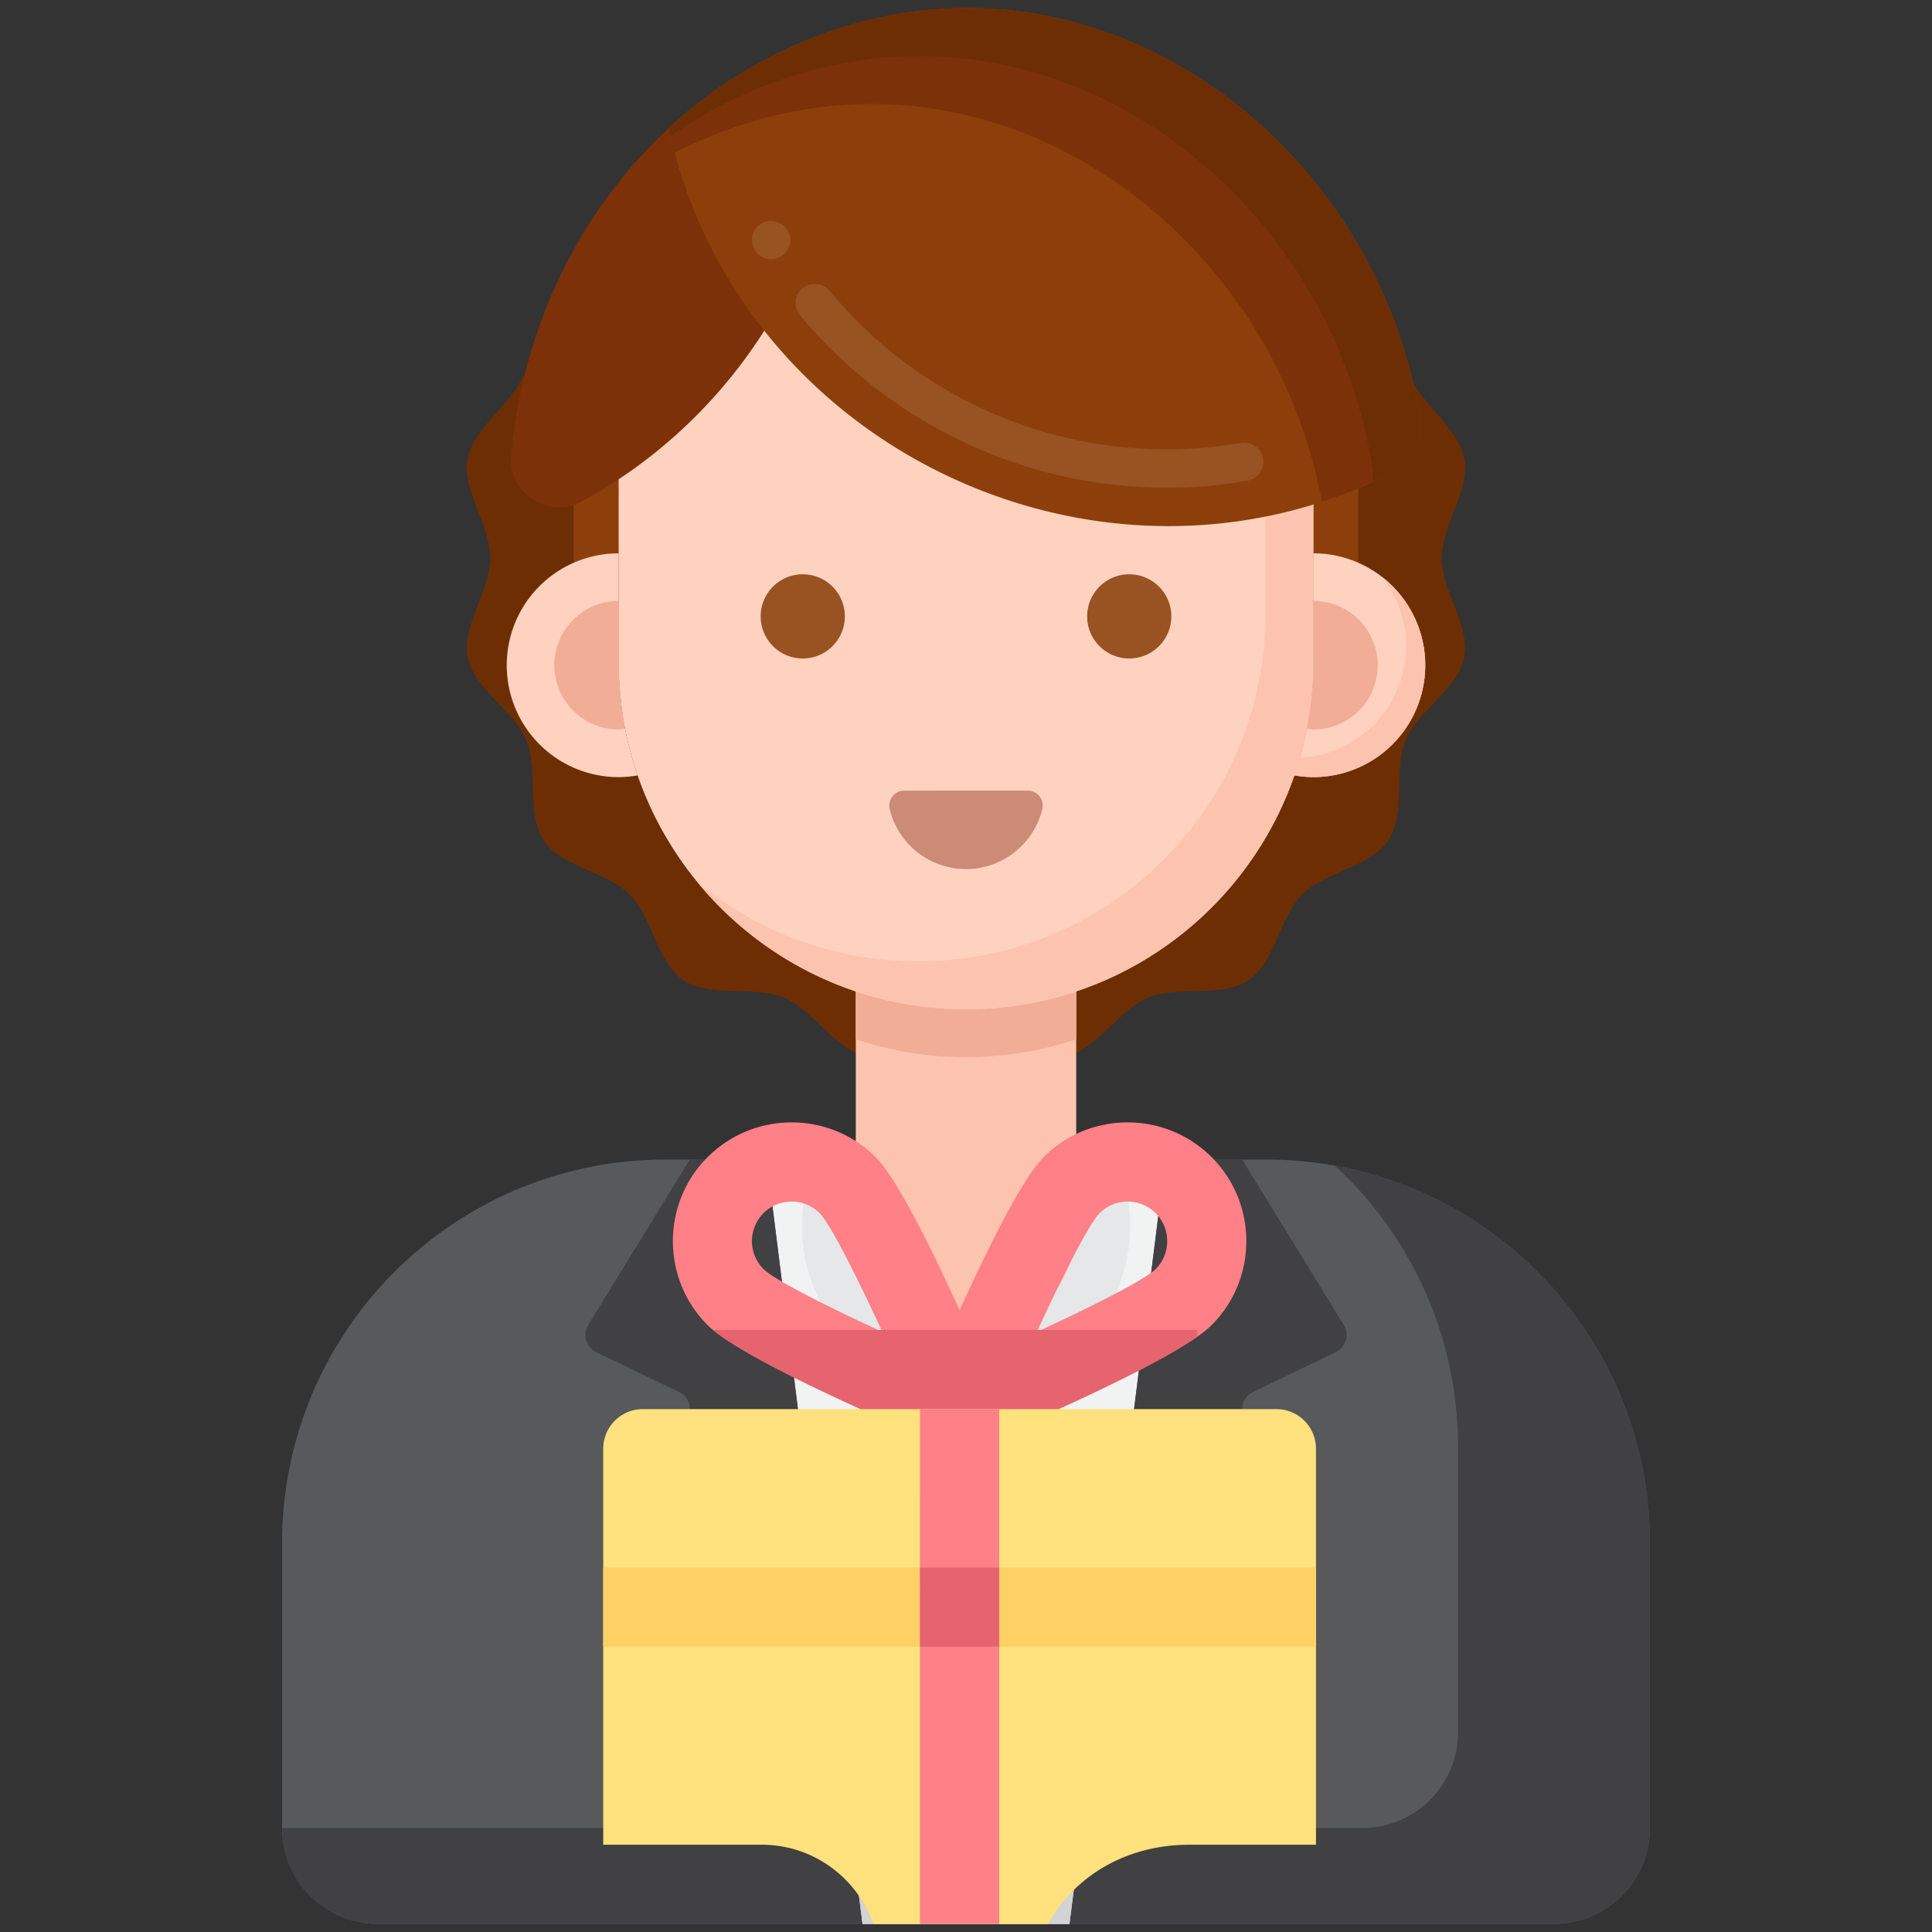 <svg xmlns="http://www.w3.org/2000/svg" fill-rule="evenodd" stroke-linejoin="round" stroke-miterlimit="2" clip-rule="evenodd" viewBox="0 0 120 120"><rect x="0" y="0" width="120" height="120" fill="#333333" stroke="none"/><g fill-rule="nonzero"><g><path fill="#6d2e03" d="M32.483 23.352c-.758 1.828-3.04 3.166-3.435 5.152-.38 1.929 1.409 4.117 1.409 6.156 0 2.041-1.79 4.229-1.409 6.157.395 1.985 2.892 3.324 3.65 5.152.772 1.86-.041 4.57 1.065 6.224 1.115 1.664 3.934 1.945 5.347 3.358 1.412 1.412 1.693 4.23 3.359 5.346 1.652 1.108 4.364.295 6.223 1.065 1.828.758 3.165 3.257 5.152 3.65 1.929.38 4.116-1.408 6.156-1.408s4.229 1.789 6.156 1.407c1.987-.392 3.324-2.891 5.152-3.649 1.86-.77 4.57.043 6.223-1.065 1.666-1.116 1.947-3.934 3.359-5.346 1.413-1.413 4.232-1.692 5.347-3.358 1.106-1.654.293-4.364 1.064-6.224.759-1.828 3.256-3.167 3.65-5.152.382-1.928-1.408-4.117-1.408-6.157s1.79-4.227 1.409-6.156c-.395-1.986-2.619-3.324-3.376-5.152z"/><path fill="#58595b" d="M102.48 95.85v17.692a5.956 5.956 0 0 1-5.958 5.956H23.478a5.956 5.956 0 0 1-5.957-5.956V95.849c0-13.158 10.668-23.828 23.828-23.828H78.65c13.16 0 23.828 10.67 23.828 23.828z"/><path fill="#414042" d="M82.919 72.404c4.702 4.353 7.645 10.577 7.645 17.49v17.692a5.957 5.957 0 0 1-5.957 5.957H17.522a5.957 5.957 0 0 0 5.957 5.957h73.042a5.957 5.957 0 0 0 5.957-5.957V95.85c0-11.7-8.436-21.434-19.56-23.446z"/><path fill="#f1f2f2" d="M66.427 119.5H53.573l-5.957-47.479h24.768z"/><path fill="#e6e7e8" d="M50.7 72.021a10.12 10.12 0 0 0-.886 4.142c0 5.627 4.561 10.188 10.186 10.188 5.627 0 10.187-4.561 10.187-10.188 0-1.475-.32-2.874-.885-4.142z"/><path fill="#414042" d="M52.827 113.543 39.01 92.72a1.193 1.193 0 0 1 .22-1.567l3.197-2.72a1.19 1.19 0 0 0-.256-1.981l-5.132-2.463a1.193 1.193 0 0 1-.5-1.698l6.308-10.27h4.77zM67.173 113.543 80.99 92.72a1.193 1.193 0 0 0-.22-1.567l-3.197-2.72a1.19 1.19 0 0 1 .256-1.981l5.132-2.463a1.193 1.193 0 0 0 .5-1.698l-6.308-10.27h-4.77z"/><path fill="#8c3f0a" d="M75.363 44.411H44.637a8.998 8.998 0 0 1-8.999-8.997v-6.485h48.724v6.485a8.998 8.998 0 0 1-9 8.997z"/><path fill="#fcc4ae" d="M53.154 59.252v16.944a6.85 6.85 0 0 0 1.084 3.697c2.693 4.199 8.83 4.199 11.524 0a6.836 6.836 0 0 0 1.084-3.697V59.252z"/><path fill="#f2ad97" d="M53.154 64.55c2.152.72 4.453 1.116 6.846 1.116s4.694-.396 6.846-1.116v-5.298H53.154z"/><path fill="#ffd2c0" d="M60 62.687c-11.917 0-21.575-9.66-21.575-21.575v-11.2c0-11.916 9.66-21.576 21.575-21.576s21.575 9.66 21.575 21.575v11.2c0 11.916-9.66 21.576-21.575 21.576z"/><path fill="#fcc4ae" d="M73.693 13.238a21.487 21.487 0 0 1 4.904 13.695v11.199c0 11.916-9.66 21.575-21.575 21.575-5.2 0-9.97-1.84-13.694-4.902 3.957 4.812 9.955 7.88 16.672 7.88 11.916 0 21.575-9.658 21.575-21.575V29.911c0-6.717-3.07-12.716-7.882-16.673z"/><path fill="#ffd2c0" d="M38.425 41.112v-6.744a6.95 6.95 0 0 0 0 13.901c.404 0 .799-.042 1.183-.108a21.559 21.559 0 0 1-1.183-7.05zM81.575 34.368v6.744c0 2.468-.42 4.838-1.183 7.049a7.07 7.07 0 0 0 1.183.107 6.95 6.95 0 0 0 0-13.9z"/><path fill="#fcc4ae" d="M85.858 35.845a6.952 6.952 0 0 1-5.122 11.224c-.105.367-.22.732-.344 1.092a7.07 7.07 0 0 0 1.183.108 6.95 6.95 0 0 0 4.283-12.424z"/><path fill="#995222" d="M52.475 38.285a2.614 2.614 0 1 1-5.229 0 2.614 2.614 0 0 1 5.229 0zM72.753 38.285a2.614 2.614 0 1 1-5.228 0 2.614 2.614 0 0 1 5.228 0z"/><path fill="#f2ad97" d="M38.425 41.112v-3.787a3.993 3.993 0 0 0 0 7.988c.14 0 .272-.029.41-.042a21.607 21.607 0 0 1-.41-4.16zM81.579 41.112v-3.787a3.994 3.994 0 1 1 0 7.988c-.14 0-.272-.029-.41-.042.264-1.347.41-2.735.41-4.16z"/><path fill="#7c3108" d="M52.264 4.025c.037 11.456-6.371 21.814-16.126 27.121-2.063 1.123-4.596-.493-4.39-2.833.701-7.95 4.235-15.226 9.789-20.351 3-2.778 6.59-4.92 10.638-6.21.058.751.089 1.506.089 2.273z"/><path fill="#8c3f0a" d="M86.675 29.257c-18.087 9.337-40.826-1.32-45.138-21.295a28.162 28.162 0 0 1 10.57-6.187c16.815-5.459 33.572 7.338 36.125 24.441a2.946 2.946 0 0 1-1.557 3.04z"/><path fill="#7c3108" d="M88.232 26.216c-2.553-17.103-19.31-29.9-36.125-24.44a28.162 28.162 0 0 0-10.57 6.186c.11.515.234 1.022.369 1.525a27.889 27.889 0 0 1 4.244-1.755c16.483-5.352 32.91 6.841 35.958 23.436a30.918 30.918 0 0 0 4.565-1.911 2.945 2.945 0 0 0 1.56-3.04z"/><path fill="#6d2e03" d="M88.232 26.216c-2.553-17.103-19.31-29.9-36.125-24.44a28.162 28.162 0 0 0-10.57 6.186c.035.164.071.329.11.492a28.083 28.083 0 0 1 7.482-3.7C65.943-.705 82.7 12.091 85.254 29.194c.037.25.04.5.014.744.47-.214.941-.441 1.407-.681a2.946 2.946 0 0 0 1.557-3.04z"/><path fill="#995222" d="M72.497 30.293a29.4 29.4 0 0 1-12.753-2.889 29.857 29.857 0 0 1-10.056-7.823 1.2 1.2 0 0 1-.268-.875c.03-.316.179-.602.43-.805.489-.405 1.269-.327 1.674.155 5.187 6.267 12.83 9.854 20.973 9.854 1.544 0 3.081-.132 4.57-.4a1.2 1.2 0 0 1 1.381.965 1.19 1.19 0 0 1-.965 1.382 28.193 28.193 0 0 1-4.986.436zM47.895 16.097c-.423 0-.822-.227-1.03-.596a1.17 1.17 0 0 1-.12-.904 1.18 1.18 0 0 1 .56-.723c.555-.315 1.312-.107 1.627.442.155.28.197.596.113.906-.084.309-.28.566-.56.72-.179.102-.38.155-.59.155z"/><path fill="#cc8b77" d="M63.836 49.108a.927.927 0 0 1 .906 1.131 4.876 4.876 0 0 1-9.484 0 .926.926 0 0 1 .906-1.13z"/><path fill="#d1d3d4" d="M66.427 119.5H53.573l-.746-5.957h14.346z"/></g><g><path fill="#ff8087" d="M75.256 71.872c-2.876-2.874-7.557-2.88-10.436 0-1.335 1.336-3.5 5.733-5.217 9.51-1.717-3.777-3.884-8.174-5.217-9.51-2.877-2.88-7.559-2.874-10.436 0-2.874 2.877-2.874 7.557 0 10.435 2.099 2.1 11.784 6.259 14.702 7.484.003.002.005.002.008.002.3.124.619.19.943.19s.644-.066.943-.19c.003 0 .005 0 .008-.002 2.917-1.225 12.603-5.384 14.702-7.484 2.874-2.878 2.874-7.558 0-10.435zm-27.828 6.957a2.457 2.457 0 0 1 1.742-4.198c.628 0 1.258.24 1.738.72.657.675 2.231 3.766 3.894 7.373-3.608-1.661-6.7-3.24-7.374-3.895zm24.35-.002c-.675.657-3.766 2.234-7.374 3.897 1.663-3.608 3.237-6.698 3.894-7.373a2.463 2.463 0 0 1 3.48 0c.957.957.957 2.52 0 3.476z"/><path fill="#e6646e" d="M44.294 82.606c2.626 2.172 11.57 6.016 14.358 7.185.003.002.005.002.008.002a2.43 2.43 0 0 0 1.886 0c.003 0 .005 0 .008-.002 2.616-1.098 10.655-4.551 13.805-6.768v-.417z"/><path fill="#ffe17d" d="M67.308 116.84c1.82-1.511 4.166-2.26 6.533-2.26h7.897V89.983a2.459 2.459 0 0 0-2.46-2.46H39.926a2.458 2.458 0 0 0-2.458 2.46v24.595h9.837c3.21 0 5.924 2.057 6.939 4.92H65.13c.447-.902 1.148-1.805 2.177-2.658z"/><path fill="#ffd164" d="M37.468 97.363H81.74v4.919H37.468z"/><path fill="#ff8087" d="M57.143 87.525h4.919V119.5h-4.92z"/><path fill="#e6646e" d="M57.143 97.363h4.919v4.919h-4.92z"/></g></g></svg>